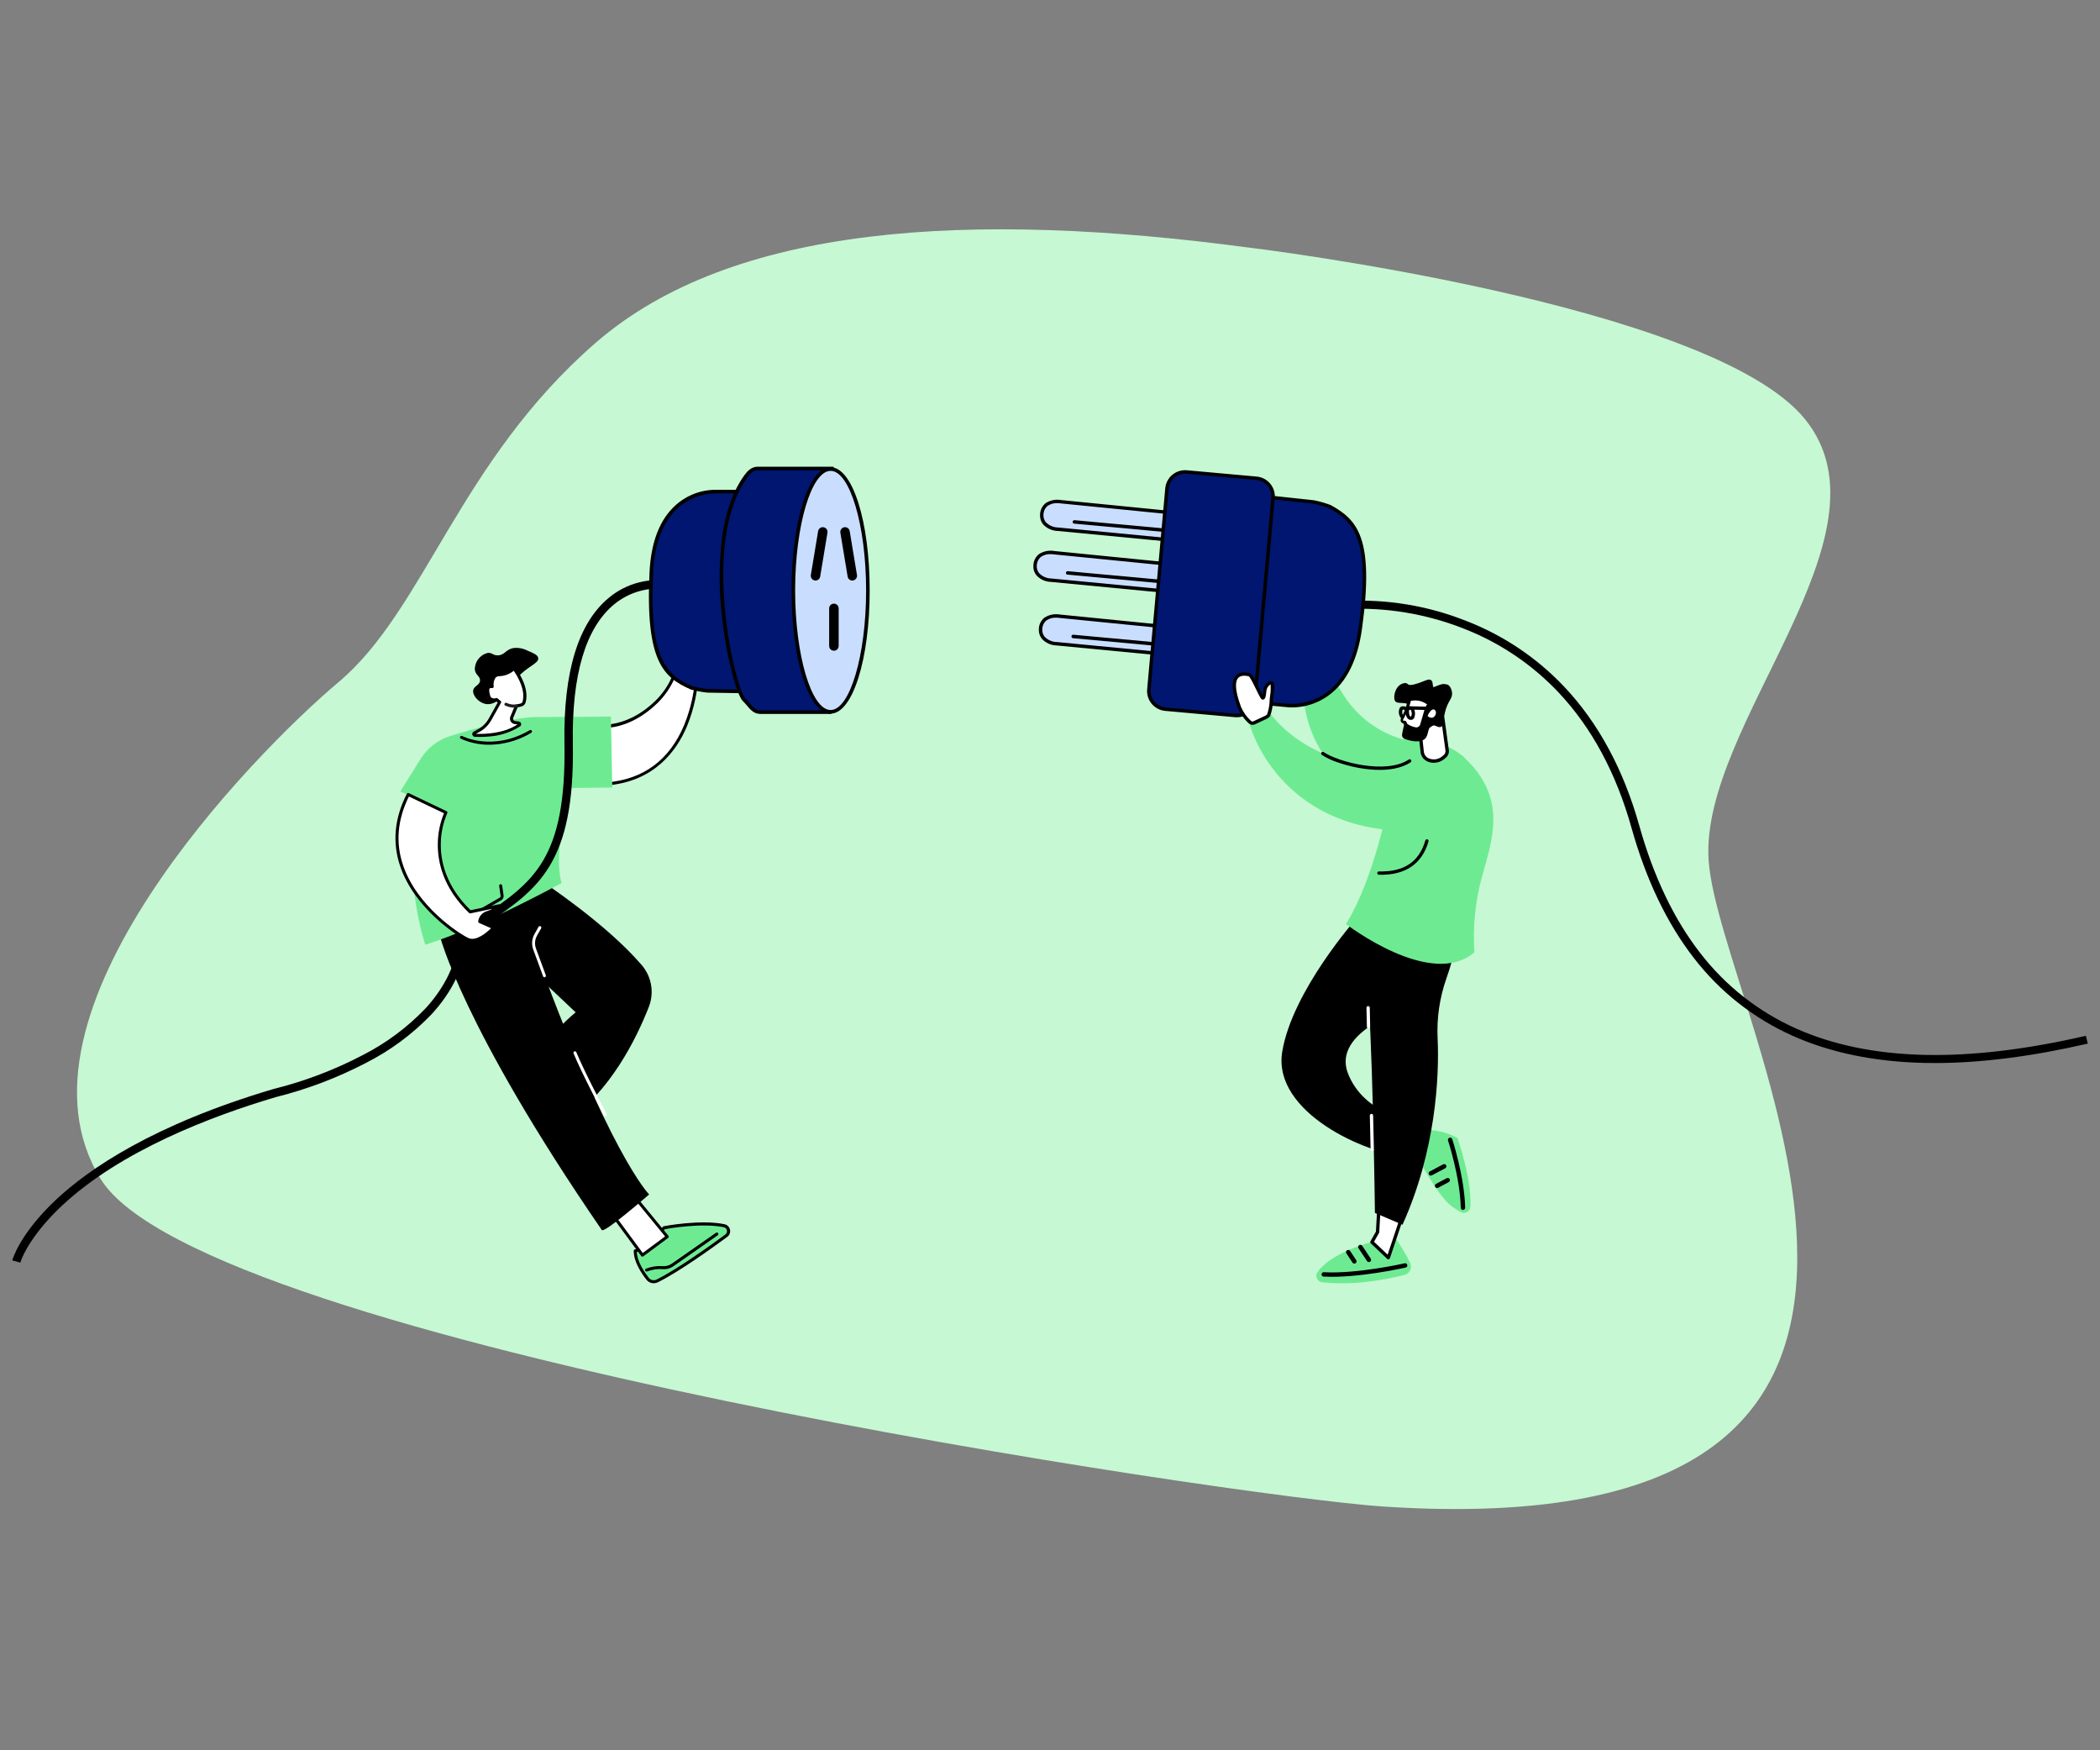 <?xml version="1.0" encoding="UTF-8"?><svg xmlns="http://www.w3.org/2000/svg" viewBox="0 0 600 500"><rect x="0" y="0" width="600" height="500" fill="#808080" stroke="none"/><defs><style>.cls-1{fill:none;}.cls-2{fill:#001670;}.cls-3{fill:#fff;}.cls-4{fill:#c6f8d3;}.cls-5{fill:#c9deff;}.cls-6{fill:#231f20;}.cls-7{fill:#6eeb92;}</style></defs><g id="Layer_2"><path class="cls-4" d="M356.75,70.72c-79.51-10.62-147.56-6.64-186.55,27.2s-48.93,76.31-73.4,96.88C72.33,215.37-.3,289.68,28.75,336.79c29.05,47.11,325.03,90.81,366.22,93.56,188.84,12.61,96.17-140.53,93.21-184.55-2.6-38.67,54.35-92.81,27.59-125.99s-159.03-49.1-159.03-49.1Z"/></g><g id="Layer_1"><g id="Group_700"><g id="Group_574"><g id="Group_565"><g id="Group_557"><path id="Path_4788" class="cls-5" d="M340.12,147l-37.03-3.68s-5.14-.95-5.45,3.74c0,0-.43,3.65,4.65,4.12l37.71,3.63,.12-7.8Z"/><path id="Path_4789" d="M340.49,155.35l-38.24-3.67c-1.61-.03-3.13-.71-4.22-1.89-.63-.78-.94-1.77-.87-2.77,.02-1.27,.59-2.46,1.57-3.27,1.31-.85,2.89-1.18,4.43-.9l37.46,3.72-.13,8.79Zm-38.45-11.62c-.97-.04-1.92,.24-2.72,.78-.76,.64-1.19,1.59-1.19,2.58-.04,.75,.2,1.49,.67,2.08,.93,.96,2.2,1.51,3.54,1.52l37.18,3.57,.1-6.82-36.62-3.64c-.32-.05-.64-.07-.96-.07Z"/></g><g id="Group_558"><line id="Line_184" class="cls-1" x1="306.97" y1="149.11" x2="337.81" y2="151.94"/><path id="Path_4790" d="M337.81,152.43s-.03,0-.05,0l-30.84-2.84c-.27-.03-.47-.27-.45-.54s.27-.47,.54-.45h0l30.84,2.84c.27,.01,.48,.24,.47,.51-.01,.27-.24,.48-.51,.47h0Z"/></g><g id="Group_559"><path id="Path_4791" class="cls-5" d="M338.2,161.57l-37.03-3.68s-5.14-.95-5.45,3.74c0,0-.43,3.65,4.65,4.12l37.71,3.63,.12-7.8Z"/><path id="Path_4792" d="M338.58,169.91l-38.24-3.67c-1.61-.03-3.13-.71-4.22-1.89-.63-.78-.94-1.77-.87-2.77,.02-1.27,.59-2.46,1.57-3.27,1.31-.85,2.89-1.18,4.43-.9l37.46,3.73-.13,8.79Zm-38.45-11.61c-.97-.04-1.92,.24-2.72,.78-.76,.64-1.19,1.59-1.19,2.58-.04,.75,.2,1.49,.67,2.08,.93,.96,2.2,1.51,3.54,1.52l37.18,3.57,.1-6.82-36.62-3.64c-.32-.05-.64-.07-.96-.07h0Z"/></g><g id="Group_560"><line id="Line_185" class="cls-1" x1="305.05" y1="163.67" x2="335.89" y2="166.51"/><path id="Path_4793" d="M335.89,167h-.05l-30.84-2.84c-.27-.02-.47-.26-.45-.54s.26-.47,.54-.45l30.84,2.84c.27,.03,.47,.27,.44,.54-.03,.25-.23,.43-.48,.44h0Z"/></g><path id="Path_4794" class="cls-7" d="M398.82,353.89c1.58,2.19,2.95,4.53,4.1,6.98,.54,1.22-.01,2.64-1.23,3.18-.12,.05-.24,.09-.37,.13-4.43,1.15-14.14,3.2-23.6,2.1-1.01-.13-1.73-1.05-1.61-2.06,.04-.31,.15-.6,.34-.86,1.51-2.12,5.05-5.22,13.35-7.93l2.76-.85,3.64,2.72s.19-2.59,1.34-3.56c.37-.31,.93-.26,1.24,.11,.02,.02,.03,.04,.04,.06"/><path id="Path_4795" d="M378.04,364.67c-.34-.1-.53-.45-.43-.79,.08-.28,.35-.47,.64-.45,9.53,.53,22.93-2.51,23.06-2.54,.34-.09,.68,.11,.77,.45,.09,.34-.11,.68-.45,.77-.01,0-.03,0-.04,0-.14,.03-13.71,3.11-23.41,2.57-.05,0-.09-.01-.14-.02"/><path id="Path_4796" d="M390.93,360.51c-.14-.04-.27-.13-.35-.26l-2.44-3.68c-.19-.3-.1-.69,.2-.87,.29-.18,.67-.1,.86,.17l2.44,3.68c.19,.29,.11,.68-.18,.88-.15,.1-.35,.13-.52,.08"/><path id="Path_4797" d="M386.78,360.95c-.14-.04-.27-.13-.35-.26l-1.75-2.65c-.19-.29-.11-.68,.18-.88,.29-.19,.68-.11,.88,.18l1.75,2.65c.19,.29,.11,.68-.18,.88-.15,.1-.35,.13-.53,.08"/><path id="Path_4798" class="cls-3" d="M393.85,346.05l-.38,5.97-1.46,2.71,4.56,4.34,3.64-10.31-6.35-2.71Z"/><g id="Group_561"><path id="Path_4799" class="cls-5" d="M339.78,179.71l-37.03-3.68s-5.14-.95-5.45,3.74c0,0-.43,3.65,4.65,4.12l37.71,3.63,.12-7.81Z"/><path id="Path_4800" d="M340.15,188.06l-38.24-3.67c-1.61-.03-3.13-.71-4.22-1.89-.63-.78-.94-1.77-.88-2.77,.02-1.27,.59-2.46,1.57-3.27,1.31-.85,2.89-1.18,4.43-.91l37.46,3.73-.13,8.79Zm-38.45-11.61c-.97-.04-1.92,.24-2.72,.78-.76,.64-1.19,1.59-1.19,2.58-.04,.75,.2,1.49,.67,2.08,.93,.96,2.2,1.51,3.54,1.52l37.18,3.57,.1-6.82-36.62-3.64c-.32-.05-.64-.07-.96-.07h0Z"/></g><g id="Group_562"><line id="Line_186" class="cls-1" x1="306.63" y1="181.82" x2="337.47" y2="184.66"/><path id="Path_4801" d="M337.47,185.15h-.05l-30.84-2.84c-.27-.02-.47-.26-.45-.54s.26-.47,.54-.45h0l30.84,2.84c.27,.02,.47,.26,.45,.53-.02,.25-.24,.45-.49,.45h0Z"/></g><path id="Path_4802" d="M552.78,303.67c-1.01,0-2-.01-2.99-.03-14.2-.32-26.88-2.93-37.69-7.78-11.05-4.95-20.7-12.55-28.09-22.13-7.69-9.87-13.7-22.4-17.86-37.23-4.38-15.64-11.39-28.66-20.84-38.68-7.57-8.02-16.83-14.26-27.11-18.25-10.71-4.22-22.19-6.13-33.69-5.59l-.22-2.29c11.83-.62,23.65,1.32,34.66,5.7,10.61,4.11,20.17,10.53,27.99,18.81,9.73,10.31,16.94,23.66,21.43,39.68,4.08,14.55,9.95,26.81,17.46,36.44,7.17,9.28,16.52,16.65,27.22,21.45,10.53,4.72,22.91,7.27,36.8,7.58,13.63,.31,29.14-1.53,46.13-5.46l.52,2.24c-15.95,3.68-30.64,5.55-43.71,5.55Z"/><path id="Path_4803" d="M392.58,354.74l3.89,3.68,4.06-12.16-6-2.57-.46,8.31c0,.07-.03,.14-.06,.2l-1.43,2.53Zm3.94,4.99c-.06-.02-.12-.06-.17-.1l-4.7-4.45c-.16-.15-.19-.39-.09-.58l1.56-2.76,.49-8.88c.01-.26,.24-.46,.5-.45,.06,0,.11,.02,.16,.04l7.03,3.01c.23,.1,.34,.35,.26,.59l-4.44,13.28c-.05,.15-.18,.27-.33,.31-.09,.02-.19,.02-.27-.01"/><path id="Path_4804" class="cls-7" d="M416.39,325.05s4.16,11.56,3.73,19.64c-.06,1.04-.95,1.83-1.99,1.77-.27-.02-.53-.09-.77-.21-.93-.5-1.83-1.07-2.67-1.71-4.09-2.99-10.4-15.31-10.4-15.31l.93-1.9c.3-.62,1.05-.88,1.67-.58,.04,.02,.08,.04,.11,.06l.85,.53,.14-3.22c.03-.71,.62-1.26,1.33-1.23,.02,0,.05,0,.07,0,2.45,.27,4.82,1,6.99,2.17"/><path id="Path_4805" d="M417.78,345.6c-.25-.09-.41-.32-.42-.58-.19-8.69-3.6-19.12-3.64-19.22-.1-.33,.09-.69,.42-.79,.32-.1,.67,.07,.78,.39,.03,.1,3.5,10.71,3.7,19.59,0,.35-.27,.64-.62,.65-.08,0-.15,0-.23-.04"/><path id="Path_4806" d="M410.39,339.34c-.15-.05-.27-.16-.35-.3-.16-.31-.05-.69,.26-.85,0,0,0,0,0,0l3.03-1.61c.3-.17,.69-.06,.86,.24,.17,.3,.06,.69-.24,.86,0,0-.02,.01-.03,.02l-3.03,1.61c-.16,.08-.34,.1-.51,.04"/><path id="Path_4807" d="M408.59,335.8c-.33-.12-.5-.48-.38-.81,.05-.15,.16-.27,.3-.35l3.81-2.02c.3-.17,.69-.06,.86,.24,.17,.3,.06,.69-.24,.86,0,0-.02,.01-.03,.02l-3.81,2.02c-.16,.08-.34,.1-.51,.04"/><path id="Path_4808" d="M387.61,262.32s-18.39,20.69-21.26,38.13c-2.88,17.44,24.42,29.3,35.22,29.86l2.48-9.99s-14.31-1.71-18.94-13.74,17.29-18.66,17.29-18.66l8.41-16.24-23.19-9.35Z"/><path id="Path_4809" d="M416.12,268.96c-.67,3.55-1.62,7.05-2.83,10.45-1.96,5.55-2.83,11.42-2.54,17.3,.51,10.99-.56,32.17-10.04,53.16l-7.87-3.37s-.7-54.76-2.35-65.75c-.97-6.33-1.59-12.71-1.85-19.12l27.47,7.33Z"/><path id="Path_4810" class="cls-3" d="M391.92,328.76c-.19-.07-.31-.24-.32-.44l-.22-9.62c-.02-.26,.18-.49,.44-.5,.26-.02,.49,.18,.5,.44,0,.01,0,.03,0,.04l.22,9.62c0,.26-.2,.48-.46,.48-.06,0-.12,0-.17-.03"/><path id="Path_4811" class="cls-3" d="M390.86,293.78c-.19-.07-.31-.24-.32-.44l-.12-5.42c-.02-.26,.18-.49,.44-.5,.26-.02,.49,.18,.5,.44,0,.01,0,.03,0,.04l.12,5.42c0,.26-.2,.48-.46,.48-.06,0-.12,0-.17-.03"/><path id="Path_4812" class="cls-3" d="M378.32,190.16s-.5-3.73-.04-4.56c.58-1.06,2.38-3.22,2.17-5.23-.27-2.62-2.16-4.71-2.73-4.37s.93,5.64-1.36,6.84c0,0-1.07-.32-1.9-3.23-.07-.22-.3-.34-.52-.27-.08,.03-.15,.08-.2,.14-.47,.86-.75,1.81-.81,2.79,0,1.26,.38,2.49,1.11,3.51,.36,.66-.51,4.71-.36,4.7l4.64-.32Z"/><path id="Path_4813" d="M374.05,179.87c-.36,.77-.58,1.6-.65,2.44,0,1.11,.33,2.2,.98,3.11l.07,.13c.26,.48,.15,1.59-.17,3.76-.03,.22-.07,.46-.1,.66l3.61-.25c-.14-1.22-.35-3.57,.08-4.35,.13-.24,.31-.51,.51-.82,.7-1.08,1.75-2.7,1.61-4.13-.14-1.49-.83-2.88-1.93-3.89,0,.28,.02,.72,.04,1.1,.11,1.87,.28,4.68-1.51,5.62l-.17,.09-.19-.06c-.22-.06-1.33-.54-2.18-3.42m-.56,11.1l-.16-.17c-.2-.21-.18-.35,.02-1.63,.21-1.04,.3-2.1,.28-3.16l-.07-.12c-.74-1.07-1.12-2.35-1.09-3.65,.07-1.08,.38-2.12,.92-3.06,.22-.26,.56-.38,.9-.31,.32,.06,.57,.3,.65,.61,.2,1.05,.7,2.03,1.43,2.8,1.02-.82,.89-3.06,.79-4.59-.07-1.22-.11-1.84,.33-2.1,.28-.15,.61-.14,.88,.02,1.49,1.13,2.42,2.84,2.57,4.71,.18,1.76-.98,3.56-1.75,4.75-.19,.3-.36,.56-.48,.76-.2,1.42-.17,2.86,.09,4.27l.07,.5-5.37,.36Z"/><path id="Path_4814" class="cls-7" d="M423.3,250.93c2.9-10.73,7.71-22.64-4.89-34.48-.05-.05-.09-.18-.2-.27-4.32-3.3-4.8-2.81-8.2-4.08-3.14-1.18-3.78-1.55-9.26-.91-6.78-1.93-12.64-6.23-16.52-12.11-2.35-3.58-3.87-5.88-4.99-11.48l-6.72,.21s-5.73,32.5,24.5,40.06c0,0-4.16,22.79-12.45,36.09,0,0,24.28,18.76,36.68,8.08-.46-7.1,.23-14.23,2.04-21.11"/><path id="Path_4815" class="cls-3" d="M413.55,214.36l-1.29-9.35-6.47,4.13,.66,5.92c.15,.82,.65,1.53,1.38,1.94,1.56,.81,3.46,.57,4.75-.62l.31-.26c.51-.44,.76-1.1,.67-1.77"/><path id="Path_4816" d="M406.21,209.31l.63,5.63c.12,.66,.54,1.24,1.12,1.58,1.39,.72,3.07,.49,4.22-.56l.31-.26c.39-.33,.58-.84,.5-1.34h0l-1.19-8.62-5.6,3.57Zm1.98,8.36c-.24-.08-.47-.19-.68-.32-.85-.48-1.44-1.32-1.61-2.29l-.66-5.94c-.02-.18,.06-.36,.22-.45l6.48-4.13c.14-.09,.31-.1,.45-.03,.15,.07,.25,.21,.27,.37l1.29,9.35c.12,.83-.19,1.66-.83,2.2l-.31,.26c-1.25,1.13-3.01,1.5-4.62,.99"/><path id="Path_4817" d="M401.21,195.16c1.81-.29-.29,1.8,6.24-.82,2.6-1.04,1.55,2.2,2.23,1.93,2.5-.99,2.41-.96,3.7-.76,.85,.13,1.54,1.6,1.5,2.76-.06,1.52-1.26,2.03-2.05,5.31-.55,2.3-.23,3.64-1.1,4.05s-1.66-.73-2.65-.34c-1.28,.5-.8,2.74-1.99,3.81-.75,.67-2.61,1.14-5.77-.02-.51-.19-.82-.71-.73-1.25,.12-.69,.27-1.56,.49-2.38,1.04-3.9,2.3-4.88,1.72-5.81-.9-1.42-3.65-.28-4.25-1.46-.61-1.22,.18-4.63,2.65-5.02"/><path id="Path_4818" class="cls-3" d="M408.2,201.01l-.43,1.02c-.2,.48-.37,.97-.5,1.47-.25,.94-.74,2.54-1,3.45-.85,2.9-4.61,.18-4.61,.18l-.32-.74-.48-.14c-.09-.03-.18-.08-.25-.14-.16-.17-.2-.42-.09-.63,1-1.75,1.72-3.65,2.13-5.62,1.92-.58,4.01-.14,5.53,1.17"/><path id="Path_4819" d="M407.74,201.12s-.05,.03-.07,.06h0s-.03-.01-.03-.01c-.09-.06-.18-.13-.28-.19-.19-.12-.39-.23-.59-.33-.4-.2-.83-.35-1.27-.44-.44-.09-.89-.13-1.35-.12-.23,0-.45,.03-.67,.06-.21,.03-.43,.08-.63,.14l.31-.37c-.25,1.27-.67,2.5-1.25,3.65-.28,.57-.56,1.14-.86,1.7l-.2,.38c-.03,.05-.02,.12,.01,.17,.06,.06,.07,.04,.19,.04,.16,.01,.31,.03,.47,.07,.13,.03,.23,.12,.29,.24v.02c.12,.25,.23,.49,.34,.74l-.16-.2c.73,.53,1.56,.88,2.45,1.04,.54,.12,1.08-.17,1.28-.69,.04-.09,.07-.18,.1-.28l.1-.35c.28-.94,.56-1.88,.82-2.81,.13-.49,.28-.97,.47-1.44l.15-.36c.04-.08,.07-.16,.12-.24,.08-.16,.18-.31,.3-.48m.92-.22c-.08,.29-.17,.59-.27,.88-.05,.15-.11,.29-.17,.44l-.13,.33c-.16,.45-.3,.9-.41,1.36-.26,.96-.55,1.9-.82,2.84l-.1,.35c-.04,.14-.09,.28-.15,.41-.12,.29-.31,.55-.54,.76-.25,.22-.54,.37-.87,.45-.3,.07-.6,.08-.9,.05-.54-.07-1.07-.23-1.56-.47-.47-.22-.93-.48-1.36-.79-.07-.05-.13-.12-.16-.2-.1-.25-.21-.5-.31-.75l.3,.27c-.15-.05-.29-.12-.43-.19-.11-.05-.21-.11-.31-.19-.1-.09-.18-.19-.24-.31-.12-.23-.13-.5-.04-.74,.01-.03,.02-.06,.04-.09l.03-.05,.05-.1,.11-.2c.28-.55,.54-1.11,.77-1.68,.23-.57,.43-1.15,.61-1.74,.18-.57,.31-1.16,.39-1.76,.02-.17,.14-.31,.3-.37h0c.26-.09,.53-.16,.8-.2,.26-.04,.53-.07,.79-.09,.53-.03,1.07,.01,1.59,.12,.79,.16,1.53,.48,2.19,.93,.11,.07,.22,.15,.32,.23l.04,.03,.07,.06s.09,.08,.14,.13c.08,.09,.16,.18,.22,.29"/><path id="Path_4820" class="cls-3" d="M407.87,204.53s1.02-2.45,2.03-1.75-.17,3.37-2.03,1.75"/><path id="Path_4821" d="M402.7,202.77c-.07,.04-.15,.23-.13,.66,.04,.87,.25,1.13,.34,1.2,.07,.06,.17,.08,.26,.06,.3-.62,.26-1.36-.13-1.93-.11-.06-.24-.05-.34,.02m-.04,2.79c-.12-.04-.24-.11-.35-.19-.5-.5-.75-1.2-.69-1.9-.09-.59,.14-1.18,.62-1.53h0c.31-.18,.67-.22,1.01-.12,.27,.08,.49,.26,.63,.51,.47,.81,.54,1.8,.19,2.67-.12,.3-.37,.53-.68,.61-.24,.05-.49,.04-.73-.04"/><path id="Path_4822" d="M402.81,202.68c-.25-.09-.37-.37-.28-.61,.07-.19,.25-.31,.45-.31l5.76,.15c.26,0,.48,.21,.48,.47s-.21,.48-.47,.48c-.01,0-.02,0-.04,0l-5.76-.15c-.05,0-.1-.01-.15-.03"/><path id="Path_4823" d="M400.49,205.26c-.09-.03-.34-.14-.58-.7-.31-.69-.33-1.47-.05-2.18,.12-.29,.37-.5,.66-.59,.52-.09,1.06,.03,1.5,.33,.22,.14,.29,.43,.15,.66-.14,.22-.43,.29-.66,.15-.21-.15-.46-.22-.72-.22-.02,0-.04,.01-.07,.07-.18,.55-.11,1.14,.18,1.63,.22,.14,.3,.43,.16,.65-.12,.2-.36,.28-.57,.2h0Z"/><path id="Path_4824" d="M393.82,249.86c-.25-.09-.37-.37-.28-.61,.07-.19,.25-.31,.45-.31,7.14,.18,11.47-2.71,13.25-8.85,.08-.25,.34-.39,.59-.31,.24,.08,.38,.33,.32,.58-1.89,6.51-6.66,9.72-14.19,9.53-.05,0-.1,0-.15-.03"/><g id="Group_563"><path id="Path_4825" class="cls-2" d="M352.69,200.16l14.86,1.34s17.67,2.71,21.09-21.95c3.65-26.34-1.64-30.91-8.69-34.84-1.48-.54-3-.97-4.54-1.3l-17.51-1.88-5.22,58.62Z"/><path id="Path_4826" d="M369.13,202.09c-.55,0-1.11-.03-1.65-.1l-15.32-1.38,5.31-59.62,18.01,1.93c1.61,.33,3.19,.79,4.72,1.36,7.52,4.19,12.56,9.18,8.94,35.34-1.23,8.84-4.39,15.21-9.4,18.94-3.06,2.28-6.78,3.52-10.6,3.53Zm-15.91-2.37l14.37,1.29c4.12,.37,8.24-.78,11.56-3.25,4.79-3.57,7.81-9.72,9-18.28,3.54-25.54-1.26-30.34-8.44-34.34-1.42-.51-2.88-.92-4.35-1.24l-17.01-1.82-5.13,57.63Z"/></g><g id="Group_564"><rect id="Rectangle_176" class="cls-2" x="311.96" y="154.39" width="68.03" height="30.44" rx="5.1" ry="5.1" transform="translate(146.04 498.99) rotate(-84.86)"/><path id="Path_4827" d="M353.39,204.9c-.17,0-.35,0-.52-.02l-19.95-1.8c-3.13-.28-5.44-3.05-5.16-6.18,0,0,0,0,0,0l5.17-57.4c.28-3.13,3.05-5.44,6.18-5.16,0,0,0,0,0,0l19.95,1.8c3.13,.29,5.43,3.05,5.16,6.18l-5.17,57.4c-.26,2.93-2.72,5.18-5.66,5.18h0Zm-.43-1c2.59,.23,4.88-1.68,5.11-4.27l5.17-57.4c.23-2.59-1.68-4.88-4.27-5.11l-19.95-1.8c-2.59-.23-4.88,1.68-5.11,4.27l-5.17,57.4c-.23,2.59,1.68,4.88,4.27,5.11l19.95,1.8Z"/></g><path id="Path_4828" class="cls-7" d="M362.26,202.98l-5.22,3.94s7.73,30,45.27,30.5l-4.68-17.97s-22.98,.41-35.37-16.47"/><path id="Path_4829" class="cls-3" d="M361.48,205c.27-.12,.86-.42,.97-.7,.42-1.2,.67-2.44,.76-3.7-.05-.93,.67-4.68,.2-5.39s-1.77,.75-1.98,1.68-.14,2.47-.62,2.5-2.98-6.57-3.94-6.68-6.89-1.76-2.74,9.39c.7,1.61,1.73,3.06,3.04,4.24,.34,.26,.8,.31,1.19,.12l3.12-1.45Z"/><path id="Path_4830" d="M356.77,193.17c-.06,0-.14-.02-.22-.03-.68-.11-2.09-.33-2.84,.59-.69,.84-1.1,2.94,.86,8.2,.66,1.53,1.64,2.9,2.88,4.03,.2,.15,.48,.18,.71,.07l3.12-1.46c.28-.1,.53-.26,.74-.46,.39-1.13,.63-2.3,.71-3.49,.01-.6,.06-1.2,.15-1.79,.19-1.1,.23-2.22,.14-3.33-.55,.34-.95,.87-1.13,1.49-.06,.31-.1,.63-.13,.95-.1,.96-.2,1.87-.92,1.92-.49,.03-.71-.36-1.89-2.81-.61-1.26-1.73-3.59-2.18-3.87m.54,13.77c-.16-.06-.3-.13-.43-.23-1.38-1.24-2.47-2.76-3.2-4.45-1.72-4.62-1.95-7.61-.71-9.13,1.1-1.34,2.94-1.05,3.73-.92,.09,.01,.16,.03,.22,.03,.7,.07,1.33,1.16,2.89,4.4,.31,.65,.67,1.4,.94,1.88,.03-.22,.06-.48,.08-.67,.03-.35,.08-.71,.15-1.06,.25-1,.96-1.83,1.92-2.22,.36-.08,.72,.07,.92,.38,.38,.57,.26,1.95,.02,4-.08,.54-.12,1.09-.14,1.63-.08,1.33-.34,2.65-.79,3.91-.08,.2-.3,.52-1.21,.95l-3.13,1.46c-.39,.18-.84,.2-1.24,.06"/><path id="Path_4831" d="M382.12,217.76c-1.56-.52-3.05-1.22-4.44-2.1-.22-.14-.28-.44-.14-.66,.14-.22,.44-.28,.66-.14,0,0,.01,0,.02,.01,4.02,2.74,17.71,6.47,24.27,2.12,.21-.15,.51-.11,.66,.1,.15,.21,.11,.51-.1,.66-.01,0-.02,.02-.03,.02-5.35,3.55-14.81,2.14-20.89-.02"/></g><g id="Group_572"><path id="Path_4832" class="cls-7" d="M189.74,350.73l-4.47,5.56-3.76,1.06c-.06,2.91,2.12,6.17,3.52,7.96,.64,.83,1.78,1.09,2.73,.63,6-2.98,15.34-9.68,19.75-12.92,.71-.52,.87-1.52,.35-2.24-.23-.32-.57-.54-.95-.62-6.76-1.4-17.16,.57-17.16,.57"/><path id="Path_4833" d="M185.26,356.28h0Zm-3.32,1.38c.1,2.73,2.17,5.76,3.42,7.37,.52,.67,1.44,.88,2.2,.51,5.86-2.91,14.85-9.32,19.68-12.88,.38-.27,.55-.75,.45-1.2-.09-.45-.44-.8-.89-.88-6.15-1.28-15.52,.31-16.84,.55l-4.37,5.43c-.06,.07-.13,.12-.22,.14l-3.44,.96Zm5.07,8.91c-.9,.08-1.77-.3-2.32-1.01-1.38-1.76-3.68-5.16-3.61-8.24,0-.19,.13-.36,.31-.41l3.63-1.02,4.39-5.45c.06-.08,.15-.13,.26-.15,.43-.08,10.56-1.98,17.33-.57,.78,.16,1.39,.76,1.56,1.54,.18,.79-.13,1.61-.78,2.08-4.86,3.58-13.89,10.02-19.81,12.96-.29,.15-.61,.23-.94,.26"/><path id="Path_4834" d="M184.8,363.23c-.24,.02-.45-.15-.47-.39-.02-.19,.09-.37,.27-.44,1.48-.56,3.06-.81,4.64-.71,.92,.1,1.85-.13,2.62-.65l12.7-8.87c.19-.14,.46-.11,.61,.08,.14,.19,.11,.46-.08,.61,0,0-.02,.01-.03,.02l-12.7,8.87c-.94,.64-2.07,.92-3.2,.8-1.44-.08-2.88,.14-4.23,.65-.04,.02-.08,.03-.12,.03"/><path id="Path_4835" class="cls-3" d="M174.41,345.9l6.52-5.13,9.52,12.41-6.6,5.31-9.44-12.59Z"/><path id="Path_4836" d="M174.84,346.01l8.8,11.93,6.39-4.73-9.49-11.56-5.69,4.37Zm8.74,12.96s-.07,0-.1,0c-.11-.02-.21-.08-.28-.17l-9.31-12.62c-.14-.19-.1-.46,.08-.6l6.35-4.88c.18-.14,.45-.11,.6,.07l10.05,12.24c.15,.18,.13,.45-.06,.61,0,0-.01,.01-.02,.02l-7.1,5.26c-.06,.05-.14,.08-.22,.08"/><path id="Path_4837" d="M155.22,252.02s18.11,11.94,28.17,23.72c2.8,3.3,3.57,7.87,1.99,11.9-3.41,8.75-11.06,24.57-24.25,33.26l-12.89-13.85s9.2-12.1,16.23-17.86l-20.87-19.72-5.65-10.31,17.28-7.15Z"/><path id="Path_4838" d="M171.95,351.38c.69,1.01,13.52-10.17,13.52-10.17,0,0-11.52-11.36-33.49-72.22-.26-.71-4.63-15.68-4.63-15.68l-21.72,13.86s6.24,25.87,46.31,84.2"/><path id="Path_4839" class="cls-3" d="M155.61,279.18c-.19,.02-.37-.1-.44-.28l-2.81-7.63c-.54-1.47-.41-3.09,.36-4.45l1.14-2.03c.11-.21,.37-.29,.58-.18s.29,.37,.18,.58c0,0-.01,.02-.02,.03l-1.15,2.03c-.65,1.14-.76,2.5-.31,3.73l2.81,7.63c.08,.22-.03,.47-.26,.55-.04,.01-.07,.02-.11,.02"/><path id="Path_4840" class="cls-3" d="M173,318.87c-.17,.01-.34-.07-.42-.23-.06-.12-6.27-11.8-8.71-17.73-.09-.22,.01-.47,.23-.56s.47,.01,.56,.23h0c2.43,5.89,8.61,17.53,8.68,17.65,.11,.21,.03,.47-.18,.58-.05,.03-.11,.04-.16,.05"/><path id="Path_4841" class="cls-3" d="M169.21,207.17s8.79,2.55,18.32-6.64c4.36-4.23,6.76-10.09,6.63-16.17-.02-1.19,.41-2.34,1.21-3.21l6.94-5.31c-.41,.95-.69,1.95-.84,2.97-.39,2.12-1.95,4.1-2.1,4.98l3.5-1.38c-.18,1.47-.81,2.86-1.82,3.95-1.63,1.66-1.9,5.49-1.9,5.49,0,0,.08,30.35-26.29,32.12l-3.65-16.8Z"/><path id="Path_4842" d="M173.2,223.52l.26-.02c10.43-.89,17.84-6.41,22.03-16.41,1.97-4.85,3.06-10,3.22-15.23v-.03c.01-.16,.31-4.01,2.02-5.76,.78-.83,1.32-1.85,1.57-2.96l-2.79,1.1c-.22,.09-.47-.02-.56-.24-.03-.07-.04-.15-.02-.23,.17-.58,.41-1.13,.73-1.64,.63-1.04,1.09-2.17,1.37-3.34,.12-.68,.25-1.22,.38-1.67l-5.76,4.4c-.71,.79-1.09,1.82-1.07,2.89,.13,6.19-2.32,12.16-6.76,16.49-8.18,7.89-15.77,7.3-18.05,6.89l3.43,15.79Zm.32,.84c-.2,.02-.42,.03-.63,.05-.21,.01-.4-.13-.45-.34l-3.64-16.81c-.05-.23,.1-.46,.33-.51,.07-.01,.14-.01,.21,0,.09,.02,8.68,2.36,17.9-6.53,4.27-4.15,6.62-9.89,6.5-15.85-.03-1.3,.45-2.55,1.32-3.51,.02-.02,.04-.04,.06-.05l6.94-5.31c.19-.15,.46-.11,.6,.08,.1,.13,.12,.32,.04,.47-.39,.91-.66,1.87-.8,2.84-.3,1.27-.79,2.48-1.46,3.6-.1,.18-.19,.36-.28,.53l2.56-1.01c.22-.09,.47,.02,.56,.24,.02,.06,.03,.13,.03,.19-.18,1.58-.86,3.05-1.94,4.22-1.45,1.48-1.76,4.96-1.78,5.21-.17,5.34-1.28,10.6-3.29,15.55-2.99,7.13-9.36,15.79-22.77,16.94"/><path id="Path_4843" class="cls-7" d="M114.37,226.1l5.78-9.28c1.94-3.12,4.94-5.44,8.44-6.54,6.84-2.14,18.4-5.46,24.8-5.45,9.47,0,21.16-.13,21.16-.13l.38,20.27-11.46,.13s-5.81,17.53-3.01,27.13c0,0-22.22,12.31-38.93,17.67,0,0-8.05-23.1,.29-40.39l-7.43-3.42Z"/><path id="Path_4844" d="M135.97,261.3c-.24,.02-.45-.16-.47-.39-.01-.17,.07-.33,.21-.41l7.08-4.07c.18-.11,.28-.31,.24-.52l-.41-2.82c-.03-.24,.13-.45,.36-.49s.45,.13,.49,.36l.41,2.82c.08,.56-.18,1.11-.67,1.39l-7.08,4.07c-.05,.03-.12,.05-.18,.06"/><path id="Path_4845" class="cls-3" d="M116.63,226.97l10.77,5.15s-7.36,14.71,6.91,28.39l8.32-1.75c-1.03,.89-2.23,1.57-3.52,2-1.11,.37-1.91,1.35-2.06,2.51l4,1.77s-4.32,4.77-7.41,3.32c-3.09-1.45-29.14-17.69-17-41.39"/><path id="Path_4846" d="M116.82,227.54c-3.29,6.63-3.84,13.25-1.64,19.7,3.99,11.71,15.9,19.44,18.64,20.72,2.25,1.06,5.36-1.69,6.49-2.79l-3.43-1.52c-.17-.08-.28-.26-.25-.44,.16-1.34,1.09-2.47,2.38-2.88,.59-.17,1.16-.42,1.69-.73l-6.28,1.32c-.14,.03-.28-.01-.39-.11-7.48-7.18-8.99-14.64-8.94-19.64,.01-3.04,.61-6.04,1.76-8.85l-10.01-4.78Zm18.43,41.51c-.62,.06-1.24-.04-1.8-.3-2.8-1.32-14.99-9.24-19.09-21.23-2.32-6.8-1.69-13.78,1.88-20.75,.11-.21,.36-.29,.57-.19l10.77,5.15c.22,.1,.31,.36,.21,.57,0,0,0,0,0,0-1.22,2.81-1.85,5.85-1.85,8.91-.04,4.78,1.41,11.91,8.51,18.81l8.09-1.7c.23-.05,.46,.1,.51,.34,.03,.15-.02,.3-.13,.41-1.08,.94-2.34,1.65-3.7,2.09-.85,.26-1.49,.97-1.68,1.84l3.68,1.63c.22,.1,.32,.35,.22,.57-.02,.04-.04,.08-.08,.12-.15,.17-3.18,3.47-6.11,3.72"/><path id="Path_4847" d="M143,199.61c-.97,.72-2.48,1.86-4.32,1.48-1.95-.41-3.71-2.42-3.48-3.88,.2-1.29,1.81-1.39,1.95-2.73,.13-1.25-1.26-1.61-1.48-3.12-.08-2.29,1.47-4.32,3.7-4.84,1.24-.14,1.44,.73,2.88,.69,1.97-.05,2.22-1.68,4.42-2.08,1.41-.17,2.84,.1,4.1,.76,1.7,.71,2.82,1.18,3,2.04,.36,1.77-3.81,2.42-7.29,7.28-1.27,1.77-1.69,3.04-3.5,4.39"/><path id="Path_4848" class="cls-3" d="M149.73,200.54c1.16-4.23-2.58-9.16-2.86-9.57-1.16,1.06-2.66,1.68-4.23,1.76-2.5,.05-2,3.39-2,3.39-1.38-.18-1.53,.75-1.04,2.57,.21,.89,1.11,1.44,2,1.22,.1-.02,.2-.06,.29-.1,.27,.27,.56,.52,.87,.74l-2.76,4.94c-.75,1.35-1.87,2.46-3.22,3.2l-1.23,.67c-.18,.1-.24,.32-.14,.49,.06,.11,.17,.18,.3,.19,2.53,.12,8.43,.04,12.62-2.9,.15-.11,.19-.32,.08-.47-.06-.08-.14-.13-.24-.14l-1.04-.13c-.62-.08-1.06-.64-.98-1.26,.01-.1,.04-.2,.08-.3l1.34-3.2c.46-.06,.92-.16,1.37-.29,.39-.12,.7-.43,.81-.83"/><path id="Path_4849" d="M148.11,206.97h0Zm-12.14,2.67c2.45,.09,7.94-.04,11.9-2.7l-.8-.1c-.86-.11-1.46-.89-1.36-1.74,.02-.14,.05-.28,.11-.41l1.34-3.2c.06-.14,.19-.24,.34-.26,.44-.06,.88-.15,1.3-.27,.25-.08,.44-.28,.51-.53,.89-3.25-1.32-7.06-2.52-8.81-1.18,.95-2.63,1.49-4.14,1.55-.42-.02-.84,.16-1.12,.48-.44,.73-.61,1.59-.47,2.42,.03,.24-.13,.46-.36,.49-.04,0-.08,0-.12,0-.24-.03-.55-.04-.68,.11s-.24,.63,.11,1.92c.06,.35,.27,.65,.58,.82,.37,.14,.77,.15,1.14,.01,.16-.06,.34-.02,.46,.1,.25,.25,.53,.48,.82,.69,.18,.13,.24,.37,.13,.56l-2.76,4.94c-.79,1.42-1.97,2.59-3.39,3.37l-1.01,.55Zm3.53,.78c-1.27,.11-2.55,.13-3.82,.07-.44-.02-.78-.39-.75-.83,.01-.28,.17-.53,.41-.66l1.23-.67c1.28-.7,2.34-1.75,3.06-3.03l2.57-4.61c-.15-.12-.29-.24-.43-.37-.52,.14-1.07,.09-1.56-.13-.53-.28-.9-.79-1.02-1.37-.38-1.41-.36-2.23,.07-2.72,.24-.26,.57-.41,.92-.42-.08-.92,.17-1.84,.71-2.6,.44-.51,1.09-.8,1.76-.78,1.46-.08,2.85-.65,3.94-1.63,.17-.17,.44-.17,.61,0,.02,.02,.04,.04,.05,.06l.07,.09c1.5,2.1,3.86,6.17,2.86,9.83-.14,.54-.56,.97-1.1,1.13-.39,.12-.79,.21-1.19,.27l-1.24,2.97c-.15,.36,.02,.76,.37,.91,.06,.02,.12,.04,.18,.05l1.04,.13c.42,.05,.72,.44,.67,.86-.03,.21-.14,.41-.32,.53-2.72,1.73-5.84,2.73-9.06,2.91"/><path id="Path_4850" class="cls-6" d="M147.19,202.14c-.98,.04-1.96-.16-2.85-.57-.21-.11-.29-.38-.17-.59,.11-.2,.35-.28,.55-.19,.85,.4,1.8,.56,2.73,.44,.23-.06,.47,.07,.53,.3,.06,.23-.07,.47-.3,.53-.01,0-.03,0-.04,0-.15,.03-.3,.05-.45,.07"/><path id="Path_4851" d="M141.68,212.65c-3.43,.35-6.89-.21-10.03-1.63-.21-.12-.28-.38-.16-.59,.11-.2,.36-.27,.57-.17,.09,.05,8.7,4.53,19.31-1.68,.21-.11,.47-.03,.58,.18,.11,.2,.04,.45-.15,.57-3.08,1.86-6.55,2.99-10.13,3.33"/><path id="Path_4852" d="M138.41,264.34l-1.35-2,.77-.52c14.45-9.84,24-16.34,23.44-49.34-.35-20.54,3.96-34.6,12.78-41.79,4.89-4.03,11.29-5.74,17.54-4.67l-.53,2.35c-5.54-.86-11.19,.67-15.53,4.22-8.2,6.72-12.19,20.13-11.86,39.85,.58,34.31-9.94,41.47-24.5,51.38l-.76,.52Z"/><path id="Path_4853" d="M131.14,268.09l2.38,.26c-.84,7.75-4.28,14.95-10.23,21.41-5.4,5.63-11.71,10.31-18.67,13.85-8.2,4.28-16.88,7.57-25.85,9.81-18.62,5.51-44.3,15.36-60.98,30.92-7.95,7.42-11.31,13.94-11.98,16.35l-2.31-.63c.08-.31,2.13-7.57,12.44-17.28,9.39-8.83,27.8-21.5,62.18-31.68l.08-.02c8.8-2.19,17.3-5.42,25.34-9.62,6.71-3.41,12.79-7.92,18-13.35,5.58-6.07,8.81-12.81,9.59-20.03Z"/><g id="Group_566"><path id="Path_4854" class="cls-2" d="M219.11,140.43h-14.5s-17.34-1.09-18.5,23.09c-1.24,25.81,4.29,29.78,11.45,32.97,1.48,.39,2.99,.68,4.51,.86l17.11,.29-.06-57.21Z"/><path id="Path_4855" d="M219.67,198.16l-17.63-.3c-1.59-.18-3.16-.48-4.71-.91-7.66-3.41-12.98-7.8-11.75-33.46,.42-8.67,2.93-15.12,7.46-19.18,3.18-2.86,7.31-4.43,11.59-4.39h14.98v.51l.06,57.73Zm-15.36-57.22c-3.92,.08-7.67,1.55-10.6,4.15-4.31,3.87-6.7,10.08-7.11,18.45-1.2,25.01,3.86,29.23,11.14,32.47,1.42,.37,2.86,.64,4.31,.82l16.59,.28-.05-56.17h-13.99s-.11,0-.28,0Z"/></g><g id="Group_567"><path id="Path_4856" class="cls-2" d="M216.47,133.83h21.28s10.99,34.22-.61,69.6h-19.92c-2.15,0-3.05-2.04-4.61-3.52-3.02-2.86-13.17-44.92,.47-63.82,.87-1.2,1.91-2.26,3.39-2.26Z"/><path id="Path_4857" d="M237.51,203.95h-20.29c-1.8,0-2.82-1.22-3.82-2.4-.36-.44-.74-.86-1.15-1.26-1.64-1.56-4.94-12.81-6.17-26.22-.7-6.82-.62-13.7,.23-20.5,1.02-7.37,3.16-13.36,6.35-17.78,.83-1.15,2.02-2.47,3.81-2.47h21.65l.11,.36c2.03,7.07,3.4,14.32,4.07,21.64,1.19,11.89,1.34,29.92-4.68,48.29l-.12,.35Zm-21.04-69.6c-1.05,0-1.94,.61-2.97,2.05-3.98,5.51-8.32,16.51-6.39,37.58,1.23,13.38,4.53,24.31,5.85,25.57,.43,.43,.84,.87,1.23,1.35,.92,1.09,1.71,2.03,3.03,2.03h19.55c10.62-32.79,1.71-64.86,.6-68.58h-20.9Z"/></g><g id="Group_568"><ellipse id="Ellipse_76" class="cls-5" cx="237.32" cy="168.67" rx="10.65" ry="34.67"/><path id="Path_4858" d="M237.32,203.86c-6.26,0-11.16-15.46-11.16-35.19s4.9-35.19,11.16-35.19,11.16,15.46,11.16,35.19-4.9,35.19-11.16,35.19Zm0-69.35c-5.5,0-10.14,15.64-10.14,34.16s4.64,34.16,10.14,34.16,10.14-15.64,10.14-34.16-4.64-34.16-10.14-34.16Z"/></g><g id="Group_569"><line id="Line_187" class="cls-1" x1="235.08" y1="151.94" x2="233" y2="164.48"/><path id="Path_4859" d="M233.01,165.84c-.07,0-.15,0-.22-.02-.74-.12-1.24-.82-1.12-1.56l2.08-12.54c.13-.74,.84-1.23,1.57-1.1,.73,.13,1.22,.81,1.1,1.54l-2.08,12.54c-.11,.65-.67,1.13-1.34,1.14Z"/></g><g id="Group_570"><line id="Line_188" class="cls-1" x1="243.52" y1="164.48" x2="241.44" y2="151.94"/><path id="Path_4860" d="M243.52,165.84c-.66,0-1.23-.48-1.34-1.14l-2.08-12.54c-.11-.74,.39-1.43,1.13-1.55,.73-.11,1.42,.38,1.54,1.11l2.08,12.54c.12,.74-.38,1.44-1.12,1.56-.07,.01-.15,.02-.22,.02Z"/></g><g id="Group_571"><path id="Path_4861" d="M238.26,185.89c-.75,0-1.36-.61-1.36-1.36v-10.73c0-.75,.61-1.36,1.36-1.36s1.36,.61,1.36,1.36h0v10.74c0,.75-.61,1.36-1.36,1.35Z"/></g></g></g></g></g></svg>